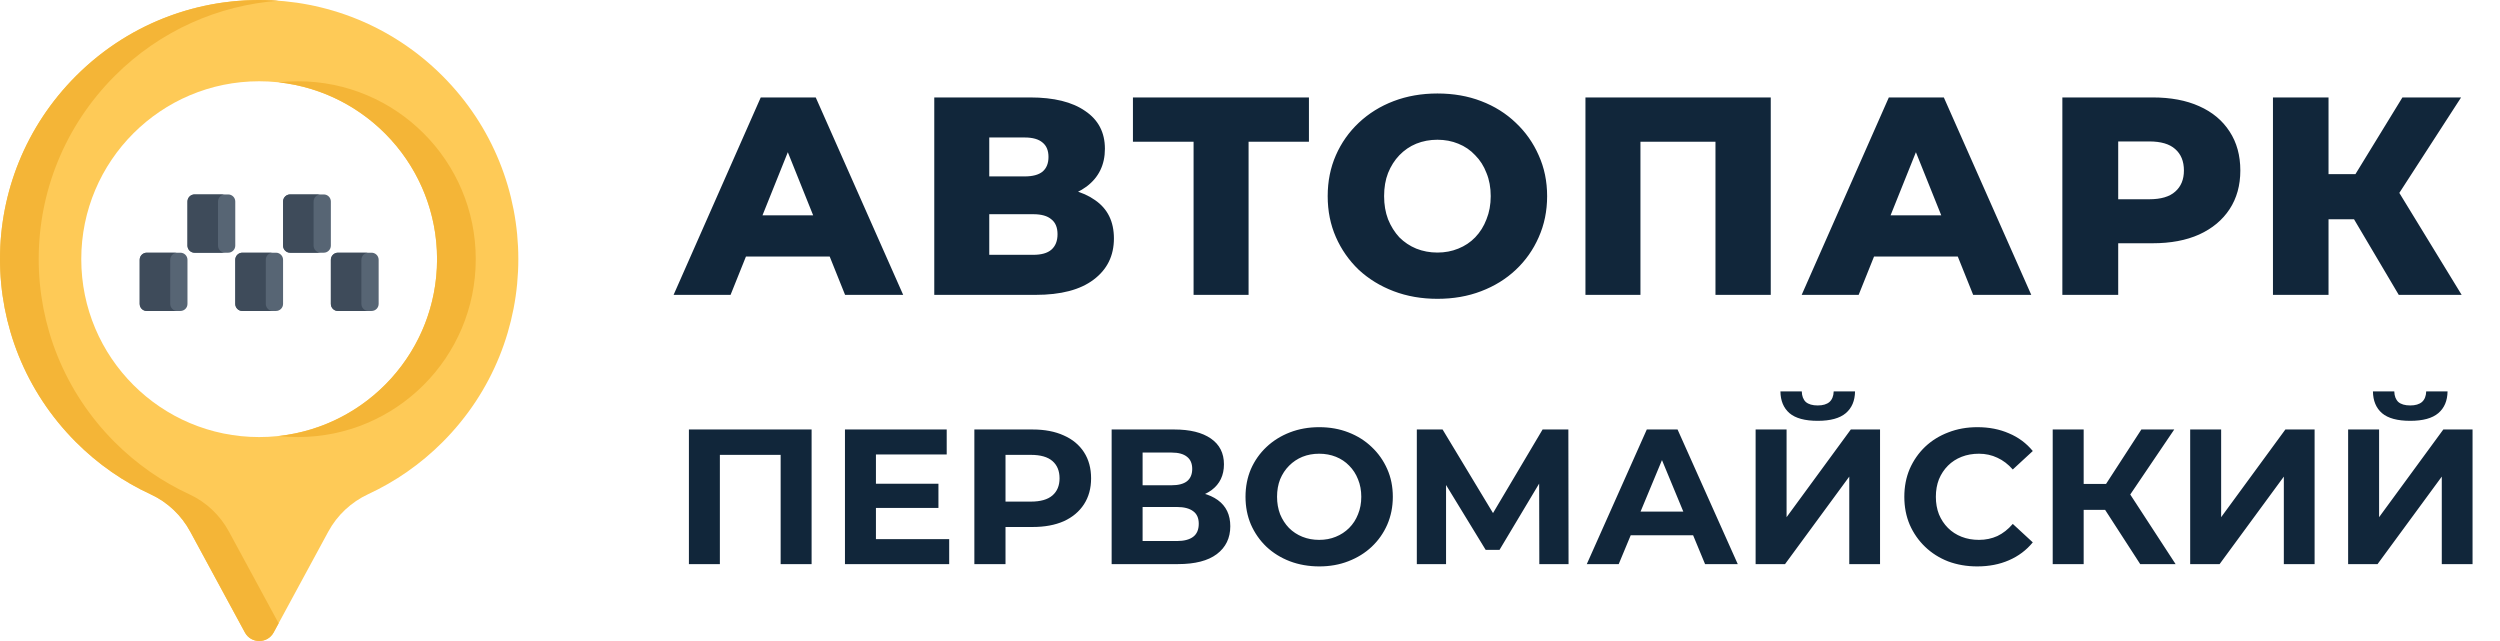 <svg width="195" height="50" viewBox="0 0 195 50" fill="none" xmlns="http://www.w3.org/2000/svg">
<path d="M34.511 5.918C26.62 -1.973 13.826 -1.973 5.935 5.918C-1.964 13.817 -1.981 26.539 5.898 34.458C7.645 36.213 9.634 37.58 11.757 38.559C13.072 39.165 14.149 40.191 14.839 41.465L19.102 49.332C19.584 50.222 20.862 50.222 21.344 49.332L25.608 41.464C26.305 40.178 27.402 39.156 28.73 38.54C30.823 37.569 32.785 36.221 34.511 34.495C42.403 26.604 42.403 13.809 34.511 5.918ZM20.215 34.091C12.551 34.091 6.339 27.878 6.339 20.215C6.339 12.551 12.551 6.339 20.215 6.339C27.878 6.339 34.091 12.551 34.091 20.215C34.091 27.878 27.878 34.091 20.215 34.091Z" fill="#FECA57"/>
<path d="M17.857 41.465C17.167 40.191 16.091 39.165 14.776 38.559C12.652 37.58 10.663 36.213 8.917 34.458C1.038 26.539 1.055 13.817 8.953 5.918C12.515 2.357 17.075 0.403 21.733 0.057C16.07 -0.365 10.265 1.589 5.935 5.918C-1.964 13.817 -1.981 26.539 5.898 34.458C7.645 36.213 9.634 37.58 11.757 38.559C13.072 39.165 14.149 40.191 14.839 41.464L19.102 49.332C19.584 50.222 20.862 50.222 21.344 49.332L21.732 48.616L17.857 41.465Z" fill="#F4B537"/>
<path d="M21.724 34.009C22.22 34.062 22.723 34.091 23.233 34.091C30.897 34.091 37.109 27.878 37.109 20.215C37.109 12.551 30.897 6.339 23.233 6.339C22.723 6.339 22.22 6.367 21.724 6.421C28.678 7.173 34.091 13.061 34.091 20.215C34.091 27.368 28.678 33.257 21.724 34.009Z" fill="#F4B537"/>
<path d="M18.351 15.719C18.351 15.572 18.293 15.431 18.189 15.328C18.085 15.224 17.945 15.166 17.798 15.166H15.176C15.104 15.166 15.032 15.18 14.965 15.208C14.898 15.236 14.837 15.276 14.785 15.328C14.734 15.379 14.693 15.44 14.665 15.507C14.638 15.574 14.623 15.646 14.623 15.719V19.158C14.623 19.305 14.682 19.445 14.785 19.549C14.889 19.653 15.03 19.711 15.176 19.711H17.798C17.871 19.711 17.943 19.697 18.01 19.669C18.077 19.641 18.138 19.6 18.189 19.549C18.241 19.498 18.281 19.437 18.309 19.369C18.337 19.302 18.351 19.23 18.351 19.158V15.719ZM25.807 15.719C25.807 15.572 25.748 15.431 25.645 15.328C25.541 15.224 25.4 15.166 25.254 15.166H22.632C22.559 15.166 22.488 15.18 22.42 15.208C22.353 15.236 22.292 15.276 22.241 15.328C22.19 15.379 22.149 15.44 22.121 15.507C22.093 15.574 22.079 15.646 22.079 15.719V19.158C22.079 19.305 22.137 19.445 22.241 19.549C22.345 19.653 22.485 19.711 22.632 19.711H25.254C25.326 19.711 25.398 19.697 25.465 19.669C25.532 19.641 25.593 19.6 25.645 19.549C25.696 19.498 25.737 19.437 25.765 19.369C25.793 19.302 25.807 19.23 25.807 19.158V15.719ZM14.07 19.711H11.448C11.376 19.711 11.304 19.725 11.237 19.753C11.17 19.781 11.109 19.822 11.057 19.873C11.006 19.924 10.965 19.985 10.938 20.052C10.91 20.119 10.896 20.191 10.896 20.264V23.703C10.896 23.85 10.954 23.99 11.057 24.094C11.161 24.198 11.302 24.256 11.448 24.256H14.07C14.143 24.256 14.215 24.242 14.282 24.214C14.349 24.186 14.41 24.145 14.461 24.094C14.513 24.043 14.553 23.982 14.581 23.915C14.609 23.848 14.623 23.776 14.623 23.703V20.264C14.623 20.191 14.609 20.119 14.581 20.052C14.553 19.985 14.513 19.924 14.461 19.873C14.41 19.822 14.349 19.781 14.282 19.753C14.215 19.725 14.143 19.711 14.07 19.711ZM28.982 19.711H26.36C26.287 19.711 26.215 19.725 26.148 19.753C26.081 19.781 26.02 19.822 25.969 19.873C25.918 19.924 25.877 19.985 25.849 20.052C25.821 20.119 25.807 20.191 25.807 20.264V23.703C25.807 23.85 25.865 23.99 25.969 24.094C26.073 24.198 26.213 24.256 26.36 24.256H28.982C29.054 24.256 29.126 24.242 29.193 24.214C29.26 24.186 29.321 24.145 29.373 24.094C29.424 24.043 29.465 23.982 29.492 23.915C29.52 23.848 29.535 23.776 29.535 23.703V20.264C29.535 20.191 29.52 20.119 29.492 20.052C29.465 19.985 29.424 19.924 29.373 19.873C29.321 19.822 29.26 19.781 29.193 19.753C29.126 19.725 29.054 19.711 28.982 19.711ZM21.526 19.711H18.904C18.832 19.711 18.76 19.725 18.693 19.753C18.625 19.781 18.564 19.822 18.513 19.873C18.462 19.924 18.421 19.985 18.393 20.052C18.366 20.119 18.351 20.191 18.351 20.264V23.703C18.351 23.85 18.409 23.99 18.513 24.094C18.617 24.198 18.758 24.256 18.904 24.256H21.526C21.599 24.256 21.671 24.242 21.738 24.214C21.805 24.186 21.866 24.145 21.917 24.094C21.968 24.043 22.009 23.982 22.037 23.915C22.065 23.848 22.079 23.776 22.079 23.703V20.264C22.079 20.191 22.065 20.119 22.037 20.052C22.009 19.985 21.968 19.924 21.917 19.873C21.866 19.822 21.805 19.781 21.738 19.753C21.671 19.725 21.599 19.711 21.526 19.711Z" fill="#576574"/>
<path d="M17.005 19.158V15.719C17.005 15.572 17.063 15.431 17.166 15.328C17.27 15.224 17.411 15.166 17.558 15.166H15.177C15.104 15.166 15.032 15.18 14.965 15.208C14.898 15.236 14.837 15.276 14.785 15.328C14.734 15.379 14.693 15.44 14.665 15.507C14.638 15.574 14.623 15.646 14.623 15.719V19.158C14.623 19.305 14.682 19.445 14.785 19.549C14.889 19.653 15.03 19.711 15.177 19.711H17.558C17.485 19.711 17.413 19.697 17.346 19.669C17.279 19.641 17.218 19.6 17.166 19.549C17.115 19.498 17.074 19.437 17.047 19.369C17.019 19.302 17.005 19.23 17.005 19.158ZM24.46 19.158V15.719C24.46 15.572 24.518 15.431 24.622 15.328C24.726 15.224 24.866 15.166 25.013 15.166H22.632C22.559 15.166 22.488 15.18 22.421 15.208C22.353 15.236 22.292 15.276 22.241 15.328C22.19 15.379 22.149 15.44 22.121 15.507C22.093 15.574 22.079 15.646 22.079 15.719V19.158C22.079 19.23 22.093 19.302 22.121 19.369C22.149 19.437 22.19 19.498 22.241 19.549C22.292 19.6 22.353 19.641 22.421 19.669C22.488 19.697 22.559 19.711 22.632 19.711H25.013C24.866 19.711 24.726 19.653 24.622 19.549C24.518 19.445 24.46 19.305 24.46 19.158ZM13.277 23.703V20.264C13.277 20.191 13.291 20.119 13.319 20.052C13.347 19.985 13.387 19.924 13.439 19.873C13.49 19.822 13.551 19.781 13.618 19.753C13.685 19.725 13.757 19.711 13.83 19.711H11.449C11.302 19.711 11.161 19.769 11.057 19.873C10.954 19.977 10.896 20.117 10.896 20.264V23.703C10.896 23.85 10.954 23.99 11.057 24.094C11.161 24.198 11.302 24.256 11.449 24.256H13.83C13.683 24.256 13.542 24.198 13.439 24.094C13.335 23.99 13.277 23.85 13.277 23.703ZM28.188 23.703V20.264C28.188 20.191 28.202 20.119 28.23 20.052C28.258 19.985 28.299 19.924 28.35 19.873C28.401 19.822 28.462 19.781 28.529 19.753C28.597 19.725 28.669 19.711 28.741 19.711H26.36C26.213 19.711 26.073 19.769 25.969 19.873C25.865 19.977 25.807 20.117 25.807 20.264V23.703C25.807 23.776 25.821 23.848 25.849 23.915C25.877 23.982 25.918 24.043 25.969 24.094C26.02 24.145 26.081 24.186 26.148 24.214C26.215 24.242 26.287 24.256 26.36 24.256H28.741C28.594 24.256 28.454 24.198 28.35 24.094C28.246 23.99 28.188 23.85 28.188 23.703ZM20.732 23.703V20.264C20.732 20.117 20.791 19.977 20.894 19.873C20.998 19.769 21.139 19.711 21.285 19.711H18.904C18.758 19.711 18.617 19.769 18.513 19.873C18.41 19.977 18.351 20.117 18.351 20.264V23.703C18.351 23.85 18.41 23.99 18.513 24.094C18.617 24.198 18.758 24.256 18.904 24.256H21.285C21.139 24.256 20.998 24.198 20.894 24.094C20.791 23.99 20.732 23.85 20.732 23.703Z" fill="#3E4B5A"/>
<path d="M52.54 23L59.338 7.6H63.628L70.448 23H65.916L60.592 9.734H62.308L56.984 23H52.54ZM56.258 20.008L57.38 16.796H64.904L66.026 20.008H56.258ZM72.873 23V7.6H80.353C82.201 7.6 83.63 7.952 84.642 8.656C85.669 9.345 86.183 10.328 86.183 11.604C86.183 12.851 85.706 13.833 84.752 14.552C83.799 15.256 82.523 15.608 80.924 15.608L81.365 14.574C83.095 14.574 84.445 14.919 85.412 15.608C86.395 16.283 86.886 17.28 86.886 18.6C86.886 19.949 86.359 21.02 85.302 21.812C84.261 22.604 82.751 23 80.77 23H72.873ZM77.162 19.876H80.594C81.225 19.876 81.695 19.744 82.002 19.48C82.325 19.201 82.487 18.798 82.487 18.27C82.487 17.742 82.325 17.353 82.002 17.104C81.695 16.84 81.225 16.708 80.594 16.708H77.162V19.876ZM77.162 13.76H79.934C80.55 13.76 81.013 13.635 81.32 13.386C81.629 13.122 81.782 12.741 81.782 12.242C81.782 11.743 81.629 11.369 81.32 11.12C81.013 10.856 80.55 10.724 79.934 10.724H77.162V13.76ZM93.099 23V10.086L94.067 11.054H88.369V7.6H102.097V11.054H96.421L97.389 10.086V23H93.099ZM112.118 23.308C110.886 23.308 109.749 23.11 108.708 22.714C107.667 22.318 106.757 21.761 105.98 21.042C105.217 20.309 104.623 19.458 104.198 18.49C103.773 17.522 103.56 16.459 103.56 15.3C103.56 14.141 103.773 13.078 104.198 12.11C104.623 11.142 105.217 10.299 105.98 9.58C106.757 8.847 107.667 8.282 108.708 7.886C109.749 7.49 110.886 7.292 112.118 7.292C113.365 7.292 114.501 7.49 115.528 7.886C116.569 8.282 117.471 8.847 118.234 9.58C118.997 10.299 119.591 11.142 120.016 12.11C120.456 13.078 120.676 14.141 120.676 15.3C120.676 16.459 120.456 17.529 120.016 18.512C119.591 19.48 118.997 20.323 118.234 21.042C117.471 21.761 116.569 22.318 115.528 22.714C114.501 23.11 113.365 23.308 112.118 23.308ZM112.118 19.7C112.705 19.7 113.247 19.597 113.746 19.392C114.259 19.187 114.699 18.893 115.066 18.512C115.447 18.116 115.741 17.647 115.946 17.104C116.166 16.561 116.276 15.96 116.276 15.3C116.276 14.625 116.166 14.024 115.946 13.496C115.741 12.953 115.447 12.491 115.066 12.11C114.699 11.714 114.259 11.413 113.746 11.208C113.247 11.003 112.705 10.9 112.118 10.9C111.531 10.9 110.981 11.003 110.468 11.208C109.969 11.413 109.529 11.714 109.148 12.11C108.781 12.491 108.488 12.953 108.268 13.496C108.063 14.024 107.96 14.625 107.96 15.3C107.96 15.96 108.063 16.561 108.268 17.104C108.488 17.647 108.781 18.116 109.148 18.512C109.529 18.893 109.969 19.187 110.468 19.392C110.981 19.597 111.531 19.7 112.118 19.7ZM123.665 23V7.6H138.119V23H133.807V10.086L134.775 11.054H127.009L127.955 10.086V23H123.665ZM140.531 23L147.329 7.6H151.619L158.439 23H153.907L148.583 9.734H150.299L144.975 23H140.531ZM144.249 20.008L145.371 16.796H152.895L154.017 20.008H144.249ZM160.864 23V7.6H167.904C169.312 7.6 170.522 7.827 171.534 8.282C172.561 8.737 173.353 9.397 173.91 10.262C174.467 11.113 174.746 12.125 174.746 13.298C174.746 14.457 174.467 15.461 173.91 16.312C173.353 17.163 172.561 17.823 171.534 18.292C170.522 18.747 169.312 18.974 167.904 18.974H163.284L165.22 17.082V23H160.864ZM165.22 17.544L163.284 15.542H167.64C168.549 15.542 169.224 15.344 169.664 14.948C170.119 14.552 170.346 14.002 170.346 13.298C170.346 12.579 170.119 12.022 169.664 11.626C169.224 11.23 168.549 11.032 167.64 11.032H163.284L165.22 9.03V17.544ZM187.103 23L182.769 15.674L186.267 13.606L192.009 23H187.103ZM177.291 23V7.6H181.625V23H177.291ZM180.371 17.104V13.584H185.959V17.104H180.371ZM186.685 15.762L182.659 15.322L187.389 7.6H191.965L186.685 15.762Z" fill="#11263A"/>
<path d="M53.735 44V33.5H63.305V44H60.89V34.925L61.445 35.48H55.595L56.15 34.925V44H53.735ZM68.142 37.73H73.198V39.62H68.142V37.73ZM68.323 42.05H74.037V44H65.907V33.5H73.843V35.45H68.323V42.05ZM76 44V33.5H80.545C81.485 33.5 82.295 33.655 82.975 33.965C83.655 34.265 84.18 34.7 84.55 35.27C84.92 35.84 85.105 36.52 85.105 37.31C85.105 38.09 84.92 38.765 84.55 39.335C84.18 39.905 83.655 40.345 82.975 40.655C82.295 40.955 81.485 41.105 80.545 41.105H77.35L78.43 40.01V44H76ZM78.43 40.28L77.35 39.125H80.41C81.16 39.125 81.72 38.965 82.09 38.645C82.46 38.325 82.645 37.88 82.645 37.31C82.645 36.73 82.46 36.28 82.09 35.96C81.72 35.64 81.16 35.48 80.41 35.48H77.35L78.43 34.325V40.28ZM86.708 44V33.5H91.598C92.818 33.5 93.768 33.735 94.448 34.205C95.128 34.675 95.468 35.345 95.468 36.215C95.468 37.075 95.148 37.745 94.508 38.225C93.868 38.695 93.018 38.93 91.958 38.93L92.243 38.3C93.423 38.3 94.338 38.535 94.988 39.005C95.638 39.475 95.963 40.155 95.963 41.045C95.963 41.965 95.613 42.69 94.913 43.22C94.223 43.74 93.213 44 91.883 44H86.708ZM89.123 42.2H91.793C92.353 42.2 92.778 42.09 93.068 41.87C93.358 41.65 93.503 41.31 93.503 40.85C93.503 40.41 93.358 40.085 93.068 39.875C92.778 39.655 92.353 39.545 91.793 39.545H89.123V42.2ZM89.123 37.85H91.388C91.918 37.85 92.318 37.745 92.588 37.535C92.858 37.315 92.993 36.995 92.993 36.575C92.993 36.155 92.858 35.84 92.588 35.63C92.318 35.41 91.918 35.3 91.388 35.3H89.123V37.85ZM102.91 44.18C102.08 44.18 101.31 44.045 100.6 43.775C99.9 43.505 99.29 43.125 98.77 42.635C98.26 42.145 97.86 41.57 97.57 40.91C97.29 40.25 97.15 39.53 97.15 38.75C97.15 37.97 97.29 37.25 97.57 36.59C97.86 35.93 98.265 35.355 98.785 34.865C99.305 34.375 99.915 33.995 100.615 33.725C101.315 33.455 102.075 33.32 102.895 33.32C103.725 33.32 104.485 33.455 105.175 33.725C105.875 33.995 106.48 34.375 106.99 34.865C107.51 35.355 107.915 35.93 108.205 36.59C108.495 37.24 108.64 37.96 108.64 38.75C108.64 39.53 108.495 40.255 108.205 40.925C107.915 41.585 107.51 42.16 106.99 42.65C106.48 43.13 105.875 43.505 105.175 43.775C104.485 44.045 103.73 44.18 102.91 44.18ZM102.895 42.11C103.365 42.11 103.795 42.03 104.185 41.87C104.585 41.71 104.935 41.48 105.235 41.18C105.535 40.88 105.765 40.525 105.925 40.115C106.095 39.705 106.18 39.25 106.18 38.75C106.18 38.25 106.095 37.795 105.925 37.385C105.765 36.975 105.535 36.62 105.235 36.32C104.945 36.02 104.6 35.79 104.2 35.63C103.8 35.47 103.365 35.39 102.895 35.39C102.425 35.39 101.99 35.47 101.59 35.63C101.2 35.79 100.855 36.02 100.555 36.32C100.255 36.62 100.02 36.975 99.85 37.385C99.69 37.795 99.61 38.25 99.61 38.75C99.61 39.24 99.69 39.695 99.85 40.115C100.02 40.525 100.25 40.88 100.54 41.18C100.84 41.48 101.19 41.71 101.59 41.87C101.99 42.03 102.425 42.11 102.895 42.11ZM110.512 44V33.5H112.522L116.992 40.91H115.927L120.322 33.5H122.332L122.347 44H120.067L120.052 36.995H120.487L116.962 42.89H115.882L112.282 36.995H112.792V44H110.512ZM123.77 44L128.45 33.5H130.85L135.545 44H132.995L129.155 34.73H130.115L126.26 44H123.77ZM126.11 41.75L126.755 39.905H132.155L132.815 41.75H126.11ZM136.938 44V33.5H139.353V40.34L144.363 33.5H146.643V44H144.243V37.175L139.233 44H136.938ZM141.783 32.825C140.783 32.825 140.048 32.625 139.578 32.225C139.118 31.825 138.883 31.26 138.873 30.53H140.538C140.548 30.89 140.653 31.165 140.853 31.355C141.063 31.535 141.373 31.625 141.783 31.625C142.183 31.625 142.488 31.535 142.698 31.355C142.908 31.165 143.018 30.89 143.028 30.53H144.693C144.683 31.26 144.443 31.825 143.973 32.225C143.503 32.625 142.773 32.825 141.783 32.825ZM154.222 44.18C153.412 44.18 152.657 44.05 151.957 43.79C151.267 43.52 150.667 43.14 150.157 42.65C149.647 42.16 149.247 41.585 148.957 40.925C148.677 40.265 148.537 39.54 148.537 38.75C148.537 37.96 148.677 37.235 148.957 36.575C149.247 35.915 149.647 35.34 150.157 34.85C150.677 34.36 151.282 33.985 151.972 33.725C152.662 33.455 153.417 33.32 154.237 33.32C155.147 33.32 155.967 33.48 156.697 33.8C157.437 34.11 158.057 34.57 158.557 35.18L156.997 36.62C156.637 36.21 156.237 35.905 155.797 35.705C155.357 35.495 154.877 35.39 154.357 35.39C153.867 35.39 153.417 35.47 153.007 35.63C152.597 35.79 152.242 36.02 151.942 36.32C151.642 36.62 151.407 36.975 151.237 37.385C151.077 37.795 150.997 38.25 150.997 38.75C150.997 39.25 151.077 39.705 151.237 40.115C151.407 40.525 151.642 40.88 151.942 41.18C152.242 41.48 152.597 41.71 153.007 41.87C153.417 42.03 153.867 42.11 154.357 42.11C154.877 42.11 155.357 42.01 155.797 41.81C156.237 41.6 156.637 41.285 156.997 40.865L158.557 42.305C158.057 42.915 157.437 43.38 156.697 43.7C155.967 44.02 155.142 44.18 154.222 44.18ZM166.936 44L163.666 38.945L165.631 37.76L169.696 44H166.936ZM160.111 44V33.5H162.526V44H160.111ZM161.821 39.77V37.745H165.481V39.77H161.821ZM165.856 39.02L163.621 38.75L167.026 33.5H169.591L165.856 39.02ZM170.834 44V33.5H173.249V40.34L178.259 33.5H180.539V44H178.139V37.175L173.129 44H170.834ZM183.154 44V33.5H185.569V40.34L190.579 33.5H192.859V44H190.459V37.175L185.449 44H183.154ZM187.999 32.825C186.999 32.825 186.264 32.625 185.794 32.225C185.334 31.825 185.099 31.26 185.089 30.53H186.754C186.764 30.89 186.869 31.165 187.069 31.355C187.279 31.535 187.589 31.625 187.999 31.625C188.399 31.625 188.704 31.535 188.914 31.355C189.124 31.165 189.234 30.89 189.244 30.53H190.909C190.899 31.26 190.659 31.825 190.189 32.225C189.719 32.625 188.989 32.825 187.999 32.825Z" fill="#11263A"/>
</svg>

